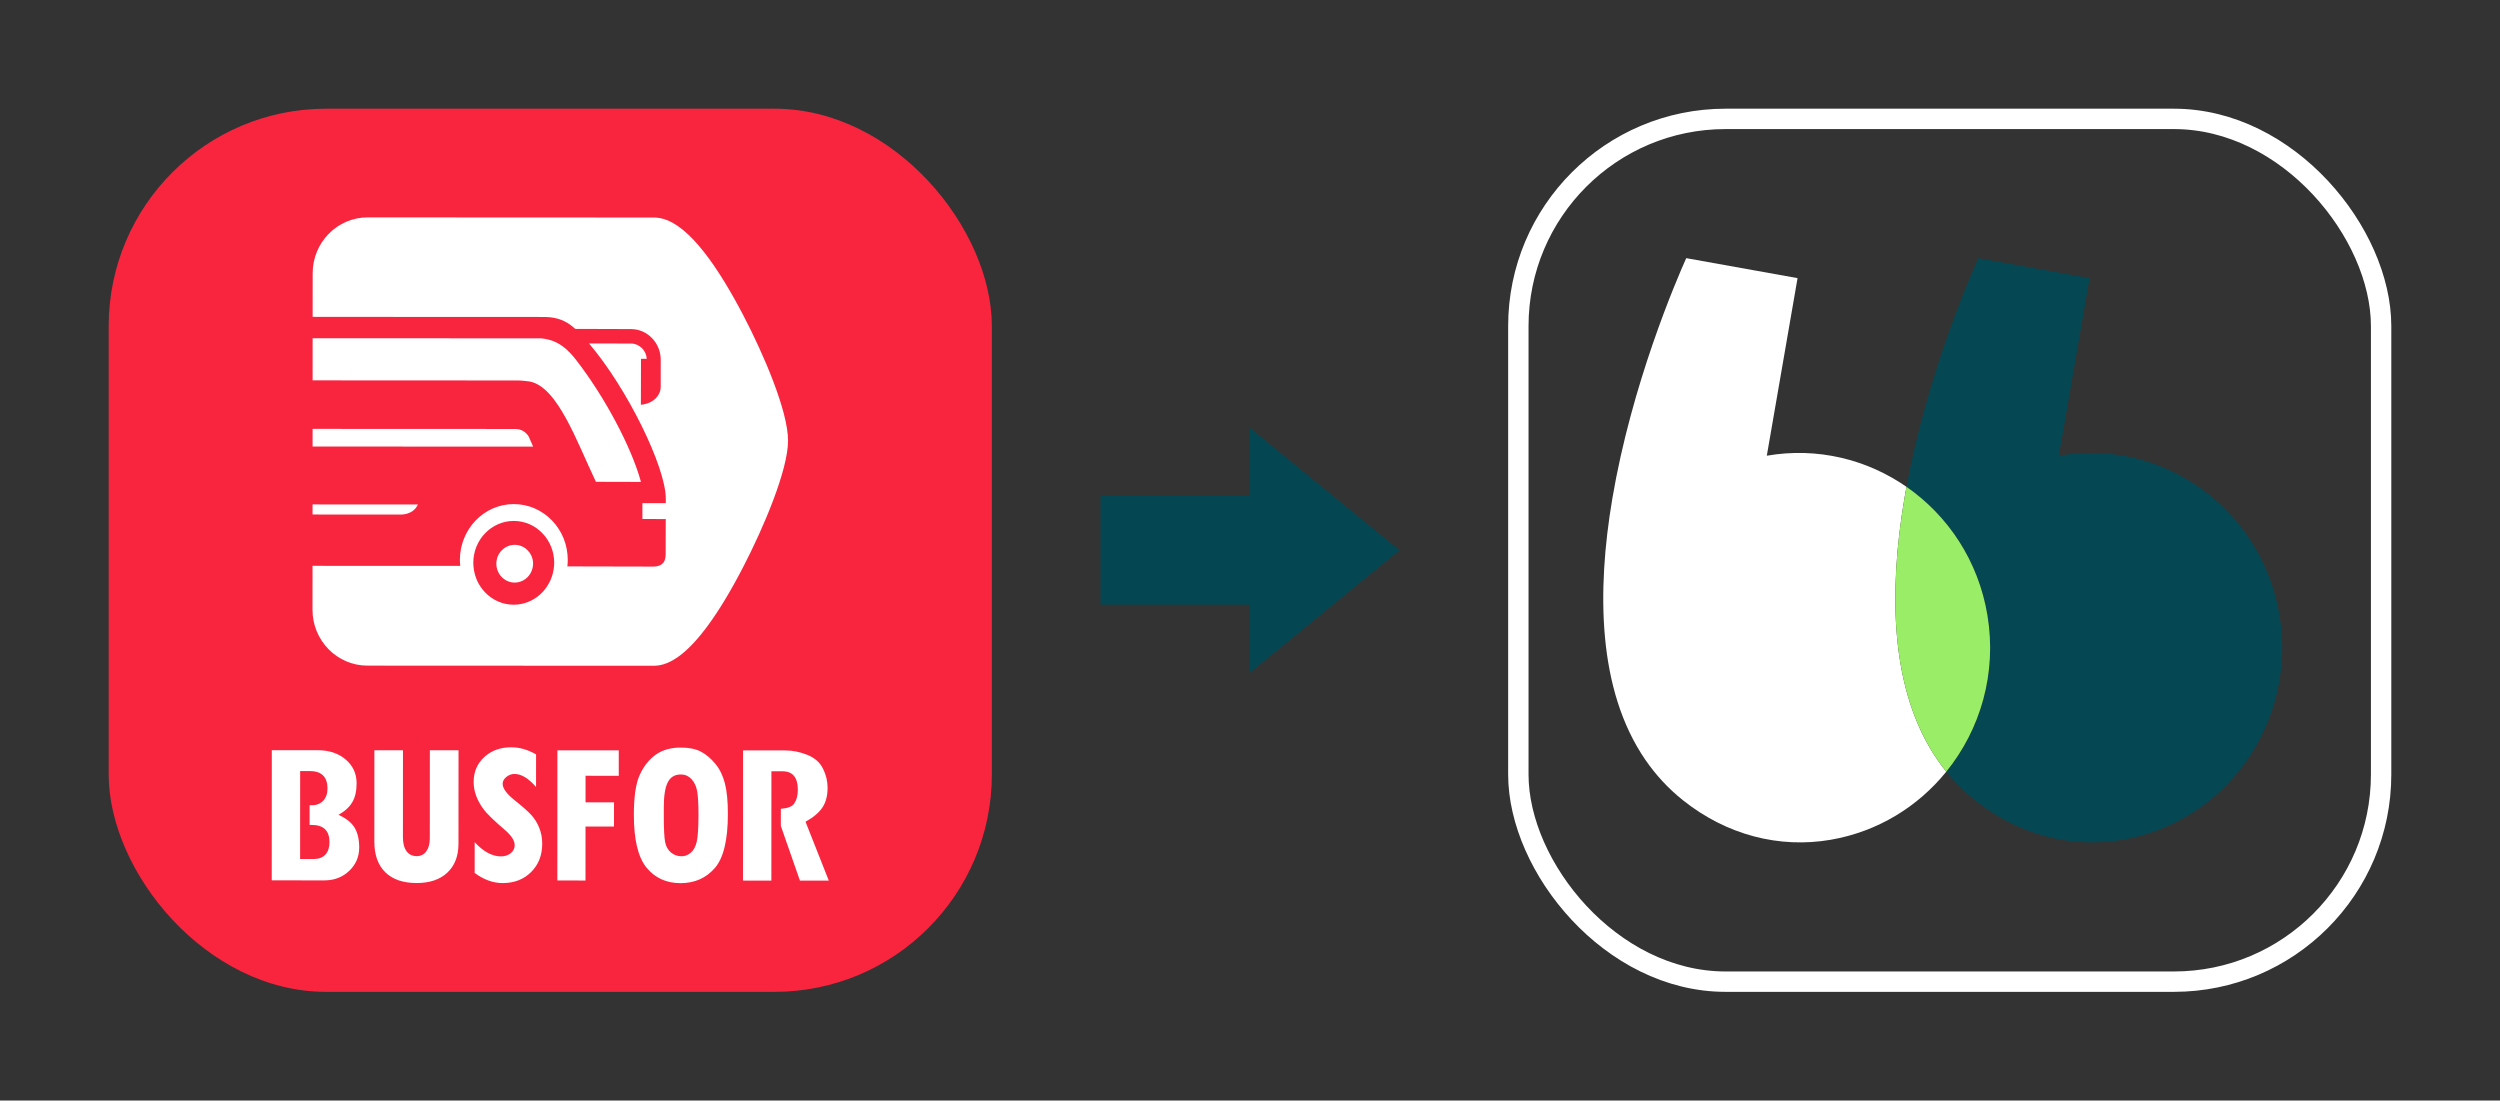 <svg width="184" height="81" viewBox="0 0 184 81" fill="none" xmlns="http://www.w3.org/2000/svg">
<rect x="0" y="0" width="184" height="81" fill="#333333" stroke="none"/>
<rect x="8" y="8" width="65" height="65" rx="16" fill="#F9253F"/>
<path fill-rule="evenodd" clip-rule="evenodd" d="M43.86 35.461C45.234 35.464 46.464 35.467 47.175 35.47C46.483 32.92 44.504 29.202 42.417 26.513C41.793 25.709 41.077 25.01 39.812 24.902L23.009 24.894L23.008 27.994L38.137 28.002C38.433 28.002 39.01 28.083 39.01 28.083C41.056 28.5 42.448 32.504 43.86 35.461ZM37.885 40.099C37.139 40.098 36.53 40.721 36.53 41.488C36.529 41.646 36.556 41.798 36.604 41.941C36.786 42.484 37.286 42.877 37.877 42.879C38.469 42.879 38.971 42.489 39.157 41.947C39.207 41.804 39.235 41.651 39.236 41.491C39.236 40.724 38.63 40.1 37.885 40.099ZM40.749 41.896C40.526 43.372 39.292 44.507 37.805 44.506H37.802C37.008 44.504 36.262 44.182 35.702 43.599C35.249 43.127 34.964 42.529 34.871 41.883C34.849 41.729 34.835 41.574 34.835 41.415C34.84 39.719 36.171 38.34 37.816 38.34C38.613 38.342 39.361 38.664 39.922 39.247C40.483 39.831 40.791 40.606 40.789 41.43C40.788 41.589 40.773 41.744 40.749 41.896ZM54.695 23.182C50.945 16.012 48.818 16.011 48.017 16.01L27.056 16C24.827 15.999 23.013 17.842 23.012 20.108L23.01 23.321L39.965 23.329C40.663 23.331 41.482 23.406 42.336 24.207L46.445 24.22C47.028 24.221 47.577 24.458 47.992 24.889C48.406 25.319 48.633 25.89 48.631 26.496L48.629 26.596L48.628 28.468C48.628 29.097 48.099 29.641 47.371 29.762L47.168 29.796L47.177 26.41L47.601 26.41C47.563 25.787 47.057 25.285 46.44 25.284L43.35 25.277C46.165 28.57 49.006 34.392 49.003 36.698C49.003 36.698 49.003 36.824 49.002 37.03L47.281 37.029L47.281 38.199L48.999 38.202C48.995 39.3 48.992 40.627 48.992 40.806C48.991 41.119 48.925 41.705 48.056 41.701C47.874 41.701 45.54 41.695 41.757 41.687C41.775 41.533 41.786 41.378 41.786 41.22C41.789 40.121 41.378 39.087 40.63 38.309C39.881 37.531 38.885 37.102 37.808 37.101C35.632 37.099 33.855 38.938 33.848 41.2C33.848 41.358 33.858 41.496 33.875 41.65C30.94 41.643 26.517 41.652 23.002 41.645L23 44.878C22.999 47.144 24.811 48.989 27.04 48.99L48.001 49C48.803 49 50.934 49.001 54.691 41.746C56.217 38.801 57.999 34.593 58 32.431C58.001 30.269 56.22 26.097 54.695 23.182ZM37.953 31.573L23.006 31.566L23.006 32.864L39.24 32.872L38.919 32.143C38.717 31.791 38.349 31.574 37.953 31.573ZM30.667 37.291L30.76 37.13L23.004 37.126L23.003 37.867L29.506 37.871C30.008 37.871 30.463 37.644 30.667 37.291Z" fill="white"/>
<path fill-rule="evenodd" clip-rule="evenodd" d="M59.286 60.479C59.854 60.167 60.267 59.821 60.524 59.44C60.781 59.059 60.91 58.573 60.91 57.979C60.911 57.489 60.796 57.016 60.567 56.56C60.338 56.105 59.954 55.77 59.416 55.555C58.877 55.34 58.337 55.232 57.796 55.232L54.689 55.23L54.684 64.81L56.772 64.811L56.776 56.765L57.592 56.766C58.346 56.766 58.723 57.224 58.722 58.139C58.722 58.543 58.633 58.877 58.453 59.14C58.3 59.364 57.983 59.492 57.471 59.525L57.471 60.791L58.875 64.812L61 64.813L59.286 60.479ZM48.856 59.385L48.856 59.998C48.855 61.006 48.889 61.669 48.956 61.989C49.022 62.309 49.165 62.56 49.384 62.745C49.603 62.929 49.865 63.021 50.169 63.021C50.416 63.021 50.643 62.932 50.849 62.753C51.056 62.574 51.2 62.302 51.283 61.936C51.365 61.571 51.407 60.92 51.408 59.984C51.408 59.146 51.373 58.549 51.304 58.193C51.235 57.838 51.094 57.55 50.883 57.33C50.672 57.11 50.414 57 50.11 57C49.667 57 49.347 57.19 49.151 57.571C48.955 57.952 48.857 58.557 48.856 59.385ZM47.095 57.006C47.389 56.378 47.779 55.889 48.267 55.542C48.754 55.194 49.369 55.021 50.111 55.021C50.724 55.022 51.219 55.123 51.595 55.325C51.971 55.527 52.321 55.821 52.642 56.207C52.965 56.594 53.2 57.072 53.349 57.642C53.498 58.212 53.573 58.968 53.572 59.909C53.571 61.837 53.247 63.167 52.6 63.901C51.953 64.634 51.117 65 50.091 65C49.044 64.999 48.209 64.619 47.586 63.86C46.963 63.1 46.651 61.803 46.652 59.967C46.653 58.622 46.8 57.635 47.095 57.006ZM45.54 57.098L43.096 57.096L43.095 59.053L45.191 59.053L45.19 60.833L43.094 60.832L43.092 64.805L41.02 64.804L41.025 55.224L45.54 55.226L45.54 57.098ZM39.453 57.923C38.902 57.284 38.374 56.964 37.869 56.964C37.642 56.963 37.44 57.038 37.262 57.186C37.084 57.334 36.995 57.5 36.995 57.684C36.995 58.017 37.275 58.41 37.837 58.866C38.424 59.331 38.842 59.699 39.089 59.967C39.336 60.236 39.535 60.551 39.684 60.915C39.833 61.278 39.908 61.674 39.907 62.103C39.907 62.947 39.635 63.64 39.091 64.182C38.547 64.724 37.847 64.994 36.991 64.994C36.29 64.993 35.605 64.745 34.935 64.249L34.936 61.986C35.58 62.682 36.224 63.03 36.868 63.03C37.157 63.03 37.398 62.952 37.592 62.793C37.785 62.634 37.882 62.44 37.882 62.21C37.882 61.867 37.635 61.486 37.14 61.067C36.352 60.392 35.835 59.889 35.591 59.559C35.346 59.229 35.163 58.897 35.042 58.562C34.921 58.227 34.861 57.888 34.861 57.545C34.861 56.809 35.122 56.2 35.643 55.72C36.163 55.24 36.826 55 37.63 55C38.238 55 38.846 55.175 39.455 55.523L39.453 57.923ZM33.744 62.101C33.744 63.001 33.472 63.708 32.928 64.221C32.384 64.735 31.63 64.991 30.666 64.991C29.666 64.99 28.896 64.727 28.358 64.2C27.82 63.673 27.551 62.918 27.551 61.937L27.555 55.218L29.658 55.219L29.655 61.608C29.654 62.058 29.743 62.404 29.921 62.647C30.098 62.89 30.347 63.012 30.667 63.012C30.966 63.012 31.201 62.895 31.374 62.659C31.547 62.424 31.634 62.107 31.634 61.709L31.637 55.22L33.748 55.221L33.744 62.101ZM26.097 60.915C25.871 60.542 25.477 60.228 24.915 59.971C25.379 59.711 25.717 59.402 25.928 59.044C26.14 58.686 26.245 58.221 26.246 57.648C26.246 56.942 25.98 56.361 25.447 55.903C24.913 55.445 24.229 55.216 23.394 55.215L20.005 55.214L20 64.794L23.884 64.796C24.601 64.796 25.205 64.564 25.698 64.099C26.19 63.633 26.436 63.061 26.437 62.381C26.437 61.777 26.324 61.289 26.097 60.915ZM23.953 62.894C23.756 63.108 23.479 63.218 23.122 63.223L22.088 63.223L22.091 56.749L22.791 56.749C23.667 56.75 24.104 57.18 24.104 58.038C24.104 58.412 23.999 58.71 23.789 58.932C23.579 59.154 23.298 59.266 22.946 59.265L22.787 59.265L22.786 60.715L22.945 60.715C23.815 60.715 24.249 61.138 24.249 61.981C24.249 62.375 24.15 62.679 23.953 62.894Z" fill="white"/>
<path fill-rule="evenodd" clip-rule="evenodd" d="M103 40.5L92 31.5V36.5H81V44.5H92V49.5L103 40.5Z" fill="#044752"/>
<rect x="111.75" y="8.75" width="63.5" height="63.5" rx="15.25" stroke="white" stroke-width="1.5"/>
<g clip-path="url(#clip0_1690_1828)">
<path fill-rule="evenodd" clip-rule="evenodd" d="M167.768 45.276C166.467 37.47 159.198 32.216 151.531 33.54L153.794 20.471L145.601 19C144.897 20.569 141.813 27.737 140.315 35.829C143.369 37.947 145.607 41.274 146.273 45.276C146.985 49.548 145.758 53.697 143.246 56.796C143.863 57.559 144.566 58.266 145.368 58.905C148.576 61.46 152.457 62.459 156.24 61.806C163.907 60.482 169.068 53.081 167.768 45.276Z" fill="#054752"/>
<path fill-rule="evenodd" clip-rule="evenodd" d="M140.158 36.718C140.208 36.42 140.261 36.124 140.316 35.829C137.413 33.815 133.773 32.895 130.037 33.54L132.3 20.471L124.107 19C123.377 20.627 120.09 28.268 118.664 36.718C117.52 43.493 117.573 50.787 121.098 55.921C121.856 57.024 122.773 58.028 123.874 58.905C127.082 61.46 130.964 62.459 134.746 61.806C138.216 61.206 141.17 59.36 143.247 56.796C143.017 56.512 142.799 56.221 142.593 55.921C139.068 50.787 139.015 43.493 140.158 36.718Z" fill="white"/>
<path fill-rule="evenodd" clip-rule="evenodd" d="M146.274 45.276C145.607 41.274 143.369 37.947 140.316 35.829C140.261 36.124 140.208 36.42 140.158 36.718C139.014 43.493 139.068 50.787 142.592 55.921C142.798 56.221 143.017 56.512 143.247 56.796C145.758 53.697 146.986 49.548 146.274 45.276Z" fill="#9AED66"/>
</g>
<defs>
<clipPath id="clip0_1690_1828">
<rect width="50" height="43" fill="white" transform="translate(118 19)"/>
</clipPath>
</defs>
</svg>
